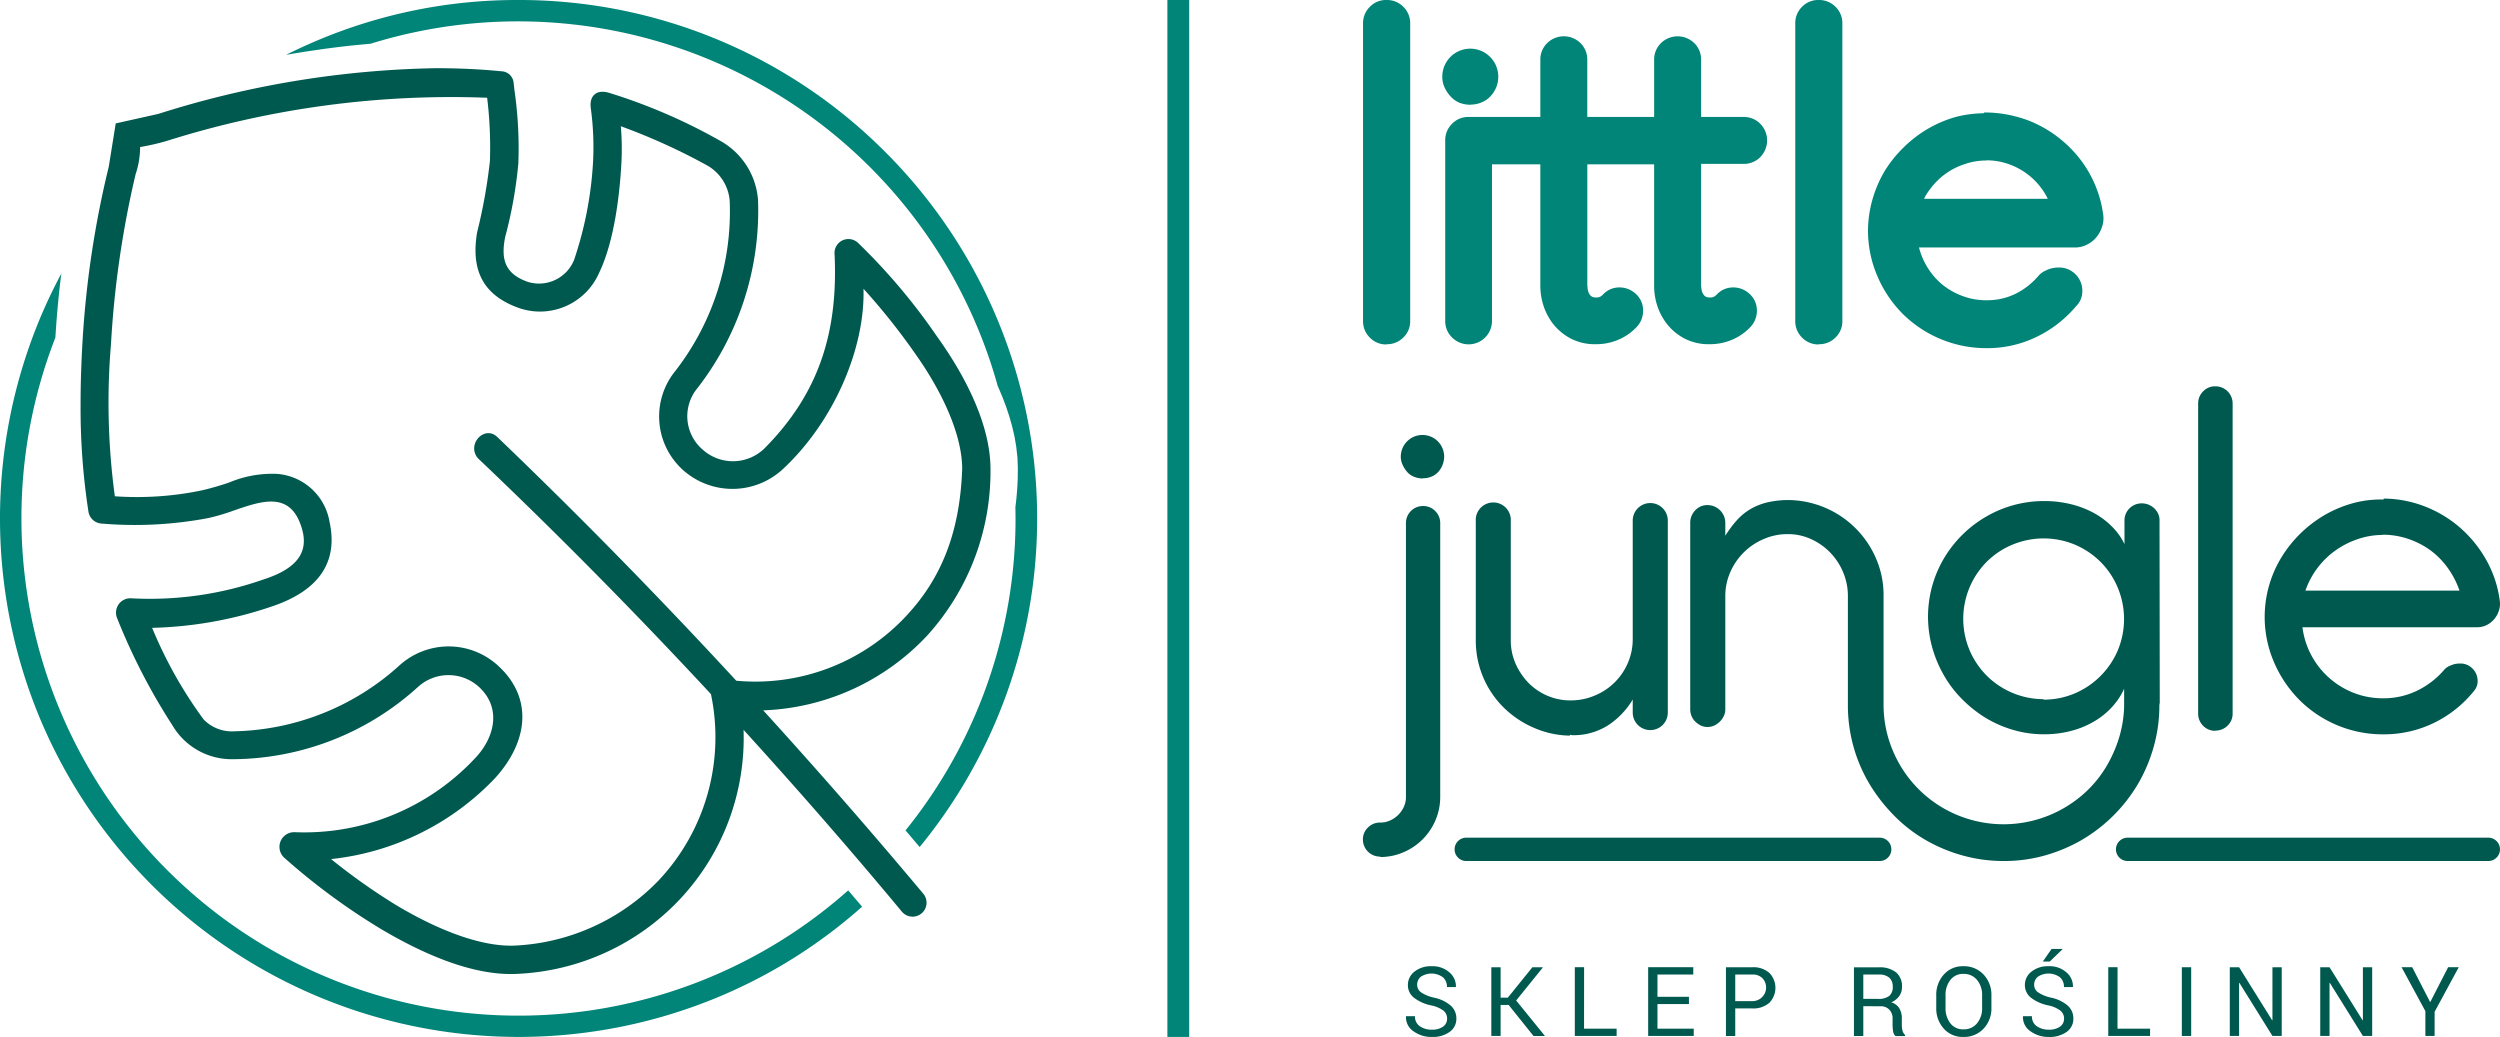 <svg xmlns="http://www.w3.org/2000/svg" width="199.528" height="82.761" viewBox="0 0 199.528 82.761">
  <g id="Group_6485" data-name="Group 6485" transform="translate(-135.472 -18.879)">
    <g id="Group_4207" data-name="Group 4207" transform="translate(135.472 18.879)">
      <path id="Path_27837" data-name="Path 27837" d="M180.437,125.928a.811.811,0,0,0-.284-.631,2.4,2.4,0,0,0-1-.428,3.335,3.335,0,0,1-1.359-.609,1.257,1.257,0,0,1-.487-1.015,1.331,1.331,0,0,1,.524-1.069,2.079,2.079,0,0,1,1.361-.431,2.034,2.034,0,0,1,1.435.495,1.459,1.459,0,0,1,.512,1.146l-.007.022h-.708a1.013,1.013,0,0,0-.319-.779,1.547,1.547,0,0,0-1.762-.048.811.811,0,0,0-.295.654.722.722,0,0,0,.319.6,3.058,3.058,0,0,0,1.039.421,2.979,2.979,0,0,1,1.319.631,1.356,1.356,0,0,1,.45,1.037,1.266,1.266,0,0,1-.542,1.067,2.326,2.326,0,0,1-1.415.4,2.456,2.456,0,0,1-1.452-.445,1.342,1.342,0,0,1-.611-1.19l.008-.022h.708a.918.918,0,0,0,.388.8,1.619,1.619,0,0,0,.96.274,1.481,1.481,0,0,0,.888-.238A.754.754,0,0,0,180.437,125.928Z" transform="translate(-64.941 -44.629)" fill="#00594f"/>
      <path id="Path_27838" data-name="Path 27838" d="M189.289,124.882h-.641v2.474h-.742v-5.485h.742V124.3h.574l1.962-2.427h.822l.01.02-2.128,2.633,2.284,2.813-.013.02h-.886Z" transform="translate(-68.882 -44.675)" fill="#00594f"/>
      <path id="Path_27839" data-name="Path 27839" d="M199.16,126.775h2.6v.581h-3.338v-5.485h.742Z" transform="translate(-72.735 -44.675)" fill="#00594f"/>
      <path id="Path_27840" data-name="Path 27840" d="M210.922,124.813H208.41v1.962h2.895v.581h-3.637v-5.485h3.6v.584H208.41v1.774h2.512Z" transform="translate(-76.126 -44.675)" fill="#00594f"/>
      <path id="Path_27841" data-name="Path 27841" d="M218.211,124.576h1.356a1.088,1.088,0,0,0,.829-1.814,1.055,1.055,0,0,0-.829-.307h-1.356Zm0,.581v2.2h-.742v-5.485h2.1a1.926,1.926,0,0,1,1.364.453,1.71,1.71,0,0,1,0,2.385,1.938,1.938,0,0,1-1.364.448Z" transform="translate(-79.719 -44.675)" fill="#00594f"/>
      <path id="Path_27842" data-name="Path 27842" d="M234.347,124.4h1.168a1.389,1.389,0,0,0,.906-.238.919.919,0,0,0,.277-.73.945.945,0,0,0-.27-.718,1.2,1.2,0,0,0-.839-.255h-1.242Zm0,.584v2.378H233.6v-5.48h1.985a2.091,2.091,0,0,1,1.376.4,1.438,1.438,0,0,1,.473,1.16,1.231,1.231,0,0,1-.22.735,1.49,1.49,0,0,1-.641.5,1.119,1.119,0,0,1,.648.475,1.548,1.548,0,0,1,.2.816v.515a1.738,1.738,0,0,0,.057.46.687.687,0,0,0,.2.332v.091h-.765a.628.628,0,0,1-.188-.378,3.156,3.156,0,0,1-.042-.512v-.5a.989.989,0,0,0-.26-.715.918.918,0,0,0-.7-.272Z" transform="translate(-85.634 -44.678)" fill="#00594f"/>
      <path id="Path_27843" data-name="Path 27843" d="M247.627,124.074a1.844,1.844,0,0,0-.408-1.235,1.35,1.35,0,0,0-1.091-.483,1.258,1.258,0,0,0-1.034.483,1.913,1.913,0,0,0-.386,1.235v.982a1.935,1.935,0,0,0,.386,1.245,1.259,1.259,0,0,0,1.034.482,1.352,1.352,0,0,0,1.093-.482,1.865,1.865,0,0,0,.406-1.245Zm.742.982a2.345,2.345,0,0,1-.623,1.67,2.126,2.126,0,0,1-1.618.663,2.013,2.013,0,0,1-1.561-.663,2.394,2.394,0,0,1-.6-1.67v-.975a2.392,2.392,0,0,1,.6-1.668,2,2,0,0,1,1.561-.668,2.121,2.121,0,0,1,1.618.666,2.345,2.345,0,0,1,.623,1.67Z" transform="translate(-89.432 -44.629)" fill="#00594f"/>
      <path id="Path_27844" data-name="Path 27844" d="M257.174,119.57h.866l.008.022-1.017.98h-.554Zm1,5.56a.817.817,0,0,0-.282-.631,2.389,2.389,0,0,0-1-.428,3.367,3.367,0,0,1-1.359-.609,1.266,1.266,0,0,1-.487-1.015,1.326,1.326,0,0,1,.527-1.069,2.075,2.075,0,0,1,1.361-.431,2.026,2.026,0,0,1,1.433.495,1.455,1.455,0,0,1,.515,1.146l-.008.022h-.708a1.013,1.013,0,0,0-.319-.779,1.547,1.547,0,0,0-1.762-.048.811.811,0,0,0-.3.654.718.718,0,0,0,.322.6,3.053,3.053,0,0,0,1.039.421,2.951,2.951,0,0,1,1.316.631,1.358,1.358,0,0,1,.453,1.037,1.267,1.267,0,0,1-.542,1.067,2.329,2.329,0,0,1-1.416.4,2.451,2.451,0,0,1-1.452-.445,1.342,1.342,0,0,1-.613-1.19l.007-.022h.71a.923.923,0,0,0,.386.8,1.625,1.625,0,0,0,.962.274,1.485,1.485,0,0,0,.889-.238A.753.753,0,0,0,258.171,125.13Z" transform="translate(-93.437 -43.832)" fill="#00594f"/>
      <path id="Path_27845" data-name="Path 27845" d="M266.375,126.775h2.6v.581h-3.337v-5.485h.742Z" transform="translate(-97.375 -44.675)" fill="#00594f"/>
      <rect id="Rectangle_1900" data-name="Rectangle 1900" width="0.747" height="5.485" transform="translate(174.134 77.196)" fill="#00594f"/>
      <path id="Path_27846" data-name="Path 27846" d="M285.1,127.356h-.742l-2.64-4.241-.022.008v4.233h-.742v-5.485h.742l2.64,4.234.022-.008v-4.226h.742Z" transform="translate(-102.992 -44.675)" fill="#00594f"/>
      <path id="Path_27847" data-name="Path 27847" d="M296.495,127.356h-.742l-2.64-4.241-.022.008v4.233h-.742v-5.485h.742l2.64,4.234.022-.008v-4.226h.742Z" transform="translate(-107.168 -44.675)" fill="#00594f"/>
      <path id="Path_27848" data-name="Path 27848" d="M304.884,124.659l1.433-2.788h.846l-1.925,3.555v1.93H304.5v-1.979l-1.9-3.506h.849Z" transform="translate(-110.928 -44.675)" fill="#00594f"/>
      <path id="Path_27849" data-name="Path 27849" d="M174.961,26.933a1.782,1.782,0,0,0,.545-1.329V1.89a1.823,1.823,0,0,0-.545-1.346A1.823,1.823,0,0,0,173.615,0a1.783,1.783,0,0,0-1.328.544,1.823,1.823,0,0,0-.545,1.346V25.6a1.823,1.823,0,0,0,.545,1.346,1.783,1.783,0,0,0,1.328.544l.018-.017A1.811,1.811,0,0,0,174.961,26.933Z" transform="translate(-62.957)" fill="#008578"/>
      <path id="Path_27850" data-name="Path 27850" d="M202.385,14.758h3.377a1.823,1.823,0,0,0,1.346-.544,1.894,1.894,0,0,0,0-2.657,1.823,1.823,0,0,0-1.346-.545h-3.377V6.465a1.823,1.823,0,0,0-.545-1.346,1.9,1.9,0,0,0-2.66,0,1.833,1.833,0,0,0-.544,1.346v4.547H193.3V6.465a1.823,1.823,0,0,0-.544-1.346,1.893,1.893,0,0,0-2.658,0,1.823,1.823,0,0,0-.544,1.346v4.547h-5.733a1.778,1.778,0,0,0-1.314.545,1.823,1.823,0,0,0-.545,1.346V27.266a1.82,1.82,0,0,0,.545,1.344,1.865,1.865,0,0,0,3.187-1.329V14.79h3.86v9.722A5.168,5.168,0,0,0,189.78,26a4.858,4.858,0,0,0,.77,1.5,4.438,4.438,0,0,0,1.378,1.168,4.173,4.173,0,0,0,2.066.48,4.516,4.516,0,0,0,1.808-.366,4.338,4.338,0,0,0,1.472-1.042,1.886,1.886,0,0,0,.48-1.361,1.757,1.757,0,0,0-.623-1.282,1.889,1.889,0,0,0-1.346-.479,1.756,1.756,0,0,0-1.28.623v-.015a.593.593,0,0,1-.465.193.771.771,0,0,1-.369-.064.6.6,0,0,1-.193-.193.908.908,0,0,1-.126-.319c-.032-.129-.032-.272-.049-.369V14.79h5.332v9.722A5.09,5.09,0,0,0,198.861,26a4.8,4.8,0,0,0,.77,1.5,4.4,4.4,0,0,0,1.376,1.168,4.173,4.173,0,0,0,2.066.48,4.507,4.507,0,0,0,1.808-.366,4.349,4.349,0,0,0,1.475-1.042,1.9,1.9,0,0,0,.48-1.361,1.769,1.769,0,0,0-.626-1.282,1.883,1.883,0,0,0-1.343-.479,1.761,1.761,0,0,0-1.282.623v-.015a.589.589,0,0,1-.465.193.766.766,0,0,1-.366-.064.559.559,0,0,1-.193-.193.915.915,0,0,1-.129-.319,3.385,3.385,0,0,1-.047-.369ZM184.867,9.845a1.981,1.981,0,0,0,.72-.5,2.363,2.363,0,0,0,.448-.7,2.326,2.326,0,0,0,.161-.849,2.234,2.234,0,1,0-4.468,0,2.016,2.016,0,0,0,.193.881,2.725,2.725,0,0,0,.448.673,1.984,1.984,0,0,0,.737.53,2.5,2.5,0,0,0,.881.158l.047-.015A2.072,2.072,0,0,0,184.867,9.845Z" transform="translate(-66.617 -1.677)" fill="#008578"/>
      <path id="Path_27851" data-name="Path 27851" d="M229.414,26.933a1.782,1.782,0,0,0,.545-1.329V1.89a1.823,1.823,0,0,0-.545-1.346A1.823,1.823,0,0,0,228.068,0a1.787,1.787,0,0,0-1.328.544A1.823,1.823,0,0,0,226.2,1.89V25.6a1.823,1.823,0,0,0,.545,1.346,1.787,1.787,0,0,0,1.328.544l.018-.017A1.811,1.811,0,0,0,229.414,26.933Z" transform="translate(-82.918)" fill="#008578"/>
      <path id="Path_27852" data-name="Path 27852" d="M246.547,18.271a5.483,5.483,0,0,1,2.692,1.987,5.109,5.109,0,0,1,.479.8h-9.879a4.05,4.05,0,0,1,.48-.767,5.514,5.514,0,0,1,2.753-2A5.186,5.186,0,0,1,244.788,18l.032-.015A5.273,5.273,0,0,1,246.547,18.271Zm-4.179-3.746a9.589,9.589,0,0,0-2.225.945,9.814,9.814,0,0,0-1.905,1.458,10,10,0,0,0-1.506,1.856A9.573,9.573,0,0,0,235.756,21a9.268,9.268,0,0,0-.386,2.449,9.147,9.147,0,0,0,.72,3.714,9.575,9.575,0,0,0,2,3.026,9.474,9.474,0,0,0,6.71,2.786,9.005,9.005,0,0,0,4.082-.927,9.565,9.565,0,0,0,3.172-2.514v.015a1.644,1.644,0,0,0,.416-1.007,1.853,1.853,0,0,0-.834-1.7,1.763,1.763,0,0,0-1.039-.3,2.28,2.28,0,0,0-.576.065,2.182,2.182,0,0,0-.465.175,1.562,1.562,0,0,0-.592.433,5.8,5.8,0,0,1-1.826,1.425,5.186,5.186,0,0,1-2.306.512,5.306,5.306,0,0,1-2-.369,5.581,5.581,0,0,1-1.682-1.009,5.738,5.738,0,0,1-1.712-2.833h12.426a2.125,2.125,0,0,0,.977-.225,2.267,2.267,0,0,0,.753-.591,2.461,2.461,0,0,0,.448-.816,2.066,2.066,0,0,0,.1-.977,9.277,9.277,0,0,0-3.09-5.765,9.592,9.592,0,0,0-2.8-1.729,9.9,9.9,0,0,0-3.6-.673l-.065.065A9.128,9.128,0,0,0,242.368,14.525Z" transform="translate(-86.281 -5.189)" fill="#008578"/>
      <path id="Path_27853" data-name="Path 27853" d="M176.545,58.255a1.7,1.7,0,0,0,.663-.131,1.47,1.47,0,0,0,.53-.366,1.781,1.781,0,0,0,.349-.562,1.841,1.841,0,0,0,.131-.663,1.731,1.731,0,1,0-3.462,0,1.522,1.522,0,0,0,.151.663,2.215,2.215,0,0,0,.364.562,1.41,1.41,0,0,0,.547.381,1.888,1.888,0,0,0,.695.134Zm-3.412,30.231a4.647,4.647,0,0,0,1.838-.381,4.8,4.8,0,0,0,2.551-2.551,4.7,4.7,0,0,0,.381-1.873V61.85a1.336,1.336,0,0,0-.4-.977,1.31,1.31,0,0,0-.963-.4,1.356,1.356,0,0,0-1.373,1.376V83.68a1.84,1.84,0,0,1-.165.794,2.247,2.247,0,0,1-.448.649,2.323,2.323,0,0,1-.646.445,1.864,1.864,0,0,1-.8.166,1.337,1.337,0,0,0-.975.4,1.281,1.281,0,0,0-.4.945,1.361,1.361,0,0,0,1.373,1.373Z" transform="translate(-62.957 -20.086)" fill="#00594f"/>
      <path id="Path_27854" data-name="Path 27854" d="M193.46,81.894h.121l.015.018a5.158,5.158,0,0,0,2.9-.782,6.347,6.347,0,0,0,1.977-2.063v1.039a1.4,1.4,0,1,0,2.8,0V64.785a1.4,1.4,0,0,0-2.8,0v9.477a4.771,4.771,0,0,1-.391,1.89,4.877,4.877,0,0,1-2.626,2.591,4.836,4.836,0,0,1-1.925.393,4.612,4.612,0,0,1-1.876-.376,4.7,4.7,0,0,1-1.517-1.039,5.274,5.274,0,0,1-1.022-1.534,4.622,4.622,0,0,1-.376-1.876V64.837a1.4,1.4,0,1,0-2.793,0v9.474a7.514,7.514,0,0,0,2.183,5.352,7.83,7.83,0,0,0,2.4,1.635,7.41,7.41,0,0,0,2.93.649Z" transform="translate(-68.163 -23.236)" fill="#00594f"/>
      <path id="Path_27855" data-name="Path 27855" d="M241.2,78.9a6.461,6.461,0,0,1-4.551-1.866,6.516,6.516,0,0,1-1.383-2.049,6.47,6.47,0,0,1,1.366-7.047,6.407,6.407,0,0,1,2.051-1.368,6.5,6.5,0,0,1,5,0,6.5,6.5,0,0,1,2.048,1.383,6.367,6.367,0,0,1,1.366,2.052,6.5,6.5,0,0,1,0,5,6.49,6.49,0,0,1-3.432,3.432,6.336,6.336,0,0,1-2.5.5Zm9.247.284-.018-14.547a1.188,1.188,0,0,0-.116-.549,1.4,1.4,0,0,0-.317-.433,1.614,1.614,0,0,0-.45-.284,1.478,1.478,0,0,0-.532-.1,1.364,1.364,0,0,0-1.383,1.383v1.866a5.09,5.09,0,0,0-1-1.4,6.3,6.3,0,0,0-1.45-1.084,7.708,7.708,0,0,0-1.833-.7,8.869,8.869,0,0,0-2.148-.25,9.176,9.176,0,0,0-4.649,1.267,9.361,9.361,0,0,0-3.332,3.315,9.155,9.155,0,0,0-.933,7.1A9.63,9.63,0,0,0,233.223,77a8.947,8.947,0,0,0,1.45,1.9,10.081,10.081,0,0,0,1.865,1.484,9.236,9.236,0,0,0,2.2.965,8.548,8.548,0,0,0,2.449.351,8.348,8.348,0,0,0,2.3-.3,7.1,7.1,0,0,0,1.848-.8,6.135,6.135,0,0,0,1.368-1.148,5.48,5.48,0,0,0,.9-1.383v1.447a9.529,9.529,0,0,1-.416,2.5,10.523,10.523,0,0,1-1,2.249,9.156,9.156,0,0,1-1.5,1.9,9.613,9.613,0,0,1-1.933,1.45,9.625,9.625,0,0,1-8.5.517,9.531,9.531,0,0,1-5.1-5.1,9.377,9.377,0,0,1-.75-3.731v-8.68a7.306,7.306,0,0,0-.6-2.949,7.7,7.7,0,0,0-6.965-4.666,7.49,7.49,0,0,0-1.7.183,4.9,4.9,0,0,0-1.349.535,4.5,4.5,0,0,0-1.084.883,8.657,8.657,0,0,0-.933,1.25V64.824a1.423,1.423,0,0,0-1.418-1.415,1.306,1.306,0,0,0-.982.416,1.411,1.411,0,0,0-.4,1V79.687a1.451,1.451,0,0,0,.1.549,1.334,1.334,0,0,0,.3.45,1.734,1.734,0,0,0,.45.317,1.279,1.279,0,0,0,1.067,0,1.6,1.6,0,0,0,.767-.767,1.223,1.223,0,0,0,.116-.549V70.673a4.685,4.685,0,0,1,.4-1.917,5.037,5.037,0,0,1,2.65-2.63,4.717,4.717,0,0,1,1.933-.4,4.395,4.395,0,0,1,1.865.4,4.967,4.967,0,0,1,1.534,1.081,5.13,5.13,0,0,1,1.032,1.584,4.884,4.884,0,0,1,.369,1.9v8.68a12.239,12.239,0,0,0,1.715,6.282,13.488,13.488,0,0,0,1.95,2.514,11.723,11.723,0,0,0,2.5,1.95,12.607,12.607,0,0,0,2.967,1.249,12.167,12.167,0,0,0,3.315.45,11.96,11.96,0,0,0,3.3-.45,12.835,12.835,0,0,0,2.95-1.249,12.632,12.632,0,0,0,4.463-4.464,12.643,12.643,0,0,0,1.25-2.967,12.065,12.065,0,0,0,.45-3.315Z" transform="translate(-78.074 -23.097)" fill="#00594f"/>
      <path id="Path_27856" data-name="Path 27856" d="M278.333,76.153a1.349,1.349,0,0,0,.985-.4,1.309,1.309,0,0,0,.4-.967V50.061a1.368,1.368,0,0,0-1.385-1.385,1.3,1.3,0,0,0-.967.4,1.346,1.346,0,0,0-.4.984V74.785a1.347,1.347,0,0,0,.4.984,1.3,1.3,0,0,0,.967.4Z" transform="translate(-101.529 -17.843)" fill="#00594f"/>
      <path id="Path_27857" data-name="Path 27857" d="M294.783,65.71a6.243,6.243,0,0,1,2.044.341,6.524,6.524,0,0,1,1.772.918,6.428,6.428,0,0,1,1.378,1.413,6.944,6.944,0,0,1,.921,1.789H288.6a6.614,6.614,0,0,1,2.368-3.184,6.8,6.8,0,0,1,1.786-.918,6.127,6.127,0,0,1,2.009-.341Zm.035-2.809a8.385,8.385,0,0,0-2.452.3,9.64,9.64,0,0,0-2.232.937,10.091,10.091,0,0,0-1.922,1.465,9.863,9.863,0,0,0-1.5,1.873,9.133,9.133,0,0,0-.646,8.343,9.7,9.7,0,0,0,2.009,3.031,9.413,9.413,0,0,0,6.708,2.791,9.14,9.14,0,0,0,4.087-.918,9.323,9.323,0,0,0,3.167-2.522,1.23,1.23,0,0,0,.307-.715,1.464,1.464,0,0,0-.136-.715,1.445,1.445,0,0,0-.495-.562,1.307,1.307,0,0,0-.767-.22,2.067,2.067,0,0,0-.458.049,3.379,3.379,0,0,0-.41.154,1.179,1.179,0,0,0-.409.307,6.621,6.621,0,0,1-2.145,1.653,6.069,6.069,0,0,1-2.707.611,6.333,6.333,0,0,1-2.351-.426,6.578,6.578,0,0,1-1.957-1.19,6.48,6.48,0,0,1-2.145-4.053h13.928a1.7,1.7,0,0,0,.767-.171,1.819,1.819,0,0,0,.611-.477,2.06,2.06,0,0,0,.376-.681,1.75,1.75,0,0,0,.067-.784,8.994,8.994,0,0,0-1.037-3.182,9.759,9.759,0,0,0-2.044-2.574,9.506,9.506,0,0,0-2.811-1.737,9.266,9.266,0,0,0-3.353-.663Z" transform="translate(-104.603 -23.033)" fill="#00594f"/>
      <path id="Path_27858" data-name="Path 27858" d="M184.21,107.41a.931.931,0,1,1,0-1.863h32.995a.931.931,0,1,1,0,1.863Zm52.784,0a.931.931,0,1,1,0-1.863H265.78a.931.931,0,1,1,0,1.863H236.994Z" transform="translate(-67.185 -38.691)" fill="#00594f"/>
      <path id="Path_27859" data-name="Path 27859" d="M54.594,0A40.951,40.951,0,0,0,38.486,3.251q-1.243.527-2.439,1.126l.732-.126.737-.119.737-.111.74-.106.742-.1.742-.091.742-.084.747-.074.744-.067.075-.007A39.727,39.727,0,0,1,91.145,25.941a39.1,39.1,0,0,1,1.7,4.874l.047.1.03.067.282.668.03.077.257.678.032.087.228.688.029.094.2.7.027.106.163.708.025.121.121.715.017.136.08.723.01.151.025.725,0,.081v.008l-.01.757,0,.077L94.4,39l-.005.077-.062.725-.009.077-.069.581c0,.3.01.609.01.915a39.565,39.565,0,0,1-8.779,24.9l.378.445.473.557.277.324a41.35,41.35,0,0,0-2.759-55.484A41.239,41.239,0,0,0,54.594,0Z" transform="translate(-13.214 0)" fill="#008578" fill-rule="evenodd"/>
      <path id="Path_27860" data-name="Path 27860" d="M62.483,57.479C56.329,50.81,49.952,44.3,43.415,38.033c-1.022-.987-2.484.579-1.554,1.687q9.538,9.067,18.6,18.827a16.68,16.68,0,0,1-4.181,14.878,17.049,17.049,0,0,1-11.39,5.189c-2.46.136-5.84-1-9.583-3.244a49.689,49.689,0,0,1-5.164-3.655,21.135,21.135,0,0,0,13.114-6.488c2.615-2.9,3-6.32.309-8.86a5.837,5.837,0,0,0-7.984-.092,20.232,20.232,0,0,1-13.168,5.241,3.139,3.139,0,0,1-2.44-.943,34.565,34.565,0,0,1-4.112-7.314,31.9,31.9,0,0,0,9.588-1.719c3.751-1.267,5.273-3.548,4.568-6.757a4.6,4.6,0,0,0-4.139-3.808,8.812,8.812,0,0,0-3.852.678,22.07,22.07,0,0,1-2.183.631,25.389,25.389,0,0,1-6.958.475,55.607,55.607,0,0,1-.309-12.129,78.16,78.16,0,0,1,1.969-13.586,6.785,6.785,0,0,0,.356-2.158,18.519,18.519,0,0,0,2.14-.492A75.407,75.407,0,0,1,42.6,10.952,32.882,32.882,0,0,1,42.821,16,42.685,42.685,0,0,1,41.8,21.688c-.45,2.7.186,4.956,3.4,6.067a5.149,5.149,0,0,0,6.329-2.814c1.245-2.57,1.651-6.4,1.777-8.628a21.491,21.491,0,0,0-.037-3.088,49.087,49.087,0,0,1,6.821,3.09,3.562,3.562,0,0,1,1.868,2.873,20.769,20.769,0,0,1-4.315,13.539,5.747,5.747,0,0,0,.566,7.915,5.92,5.92,0,0,0,8.017-.074c4.06-3.788,6.545-9.63,6.411-14.37a51.413,51.413,0,0,1,4.048,5.067c2.487,3.479,3.84,6.854,3.828,9.328-.193,5.293-1.808,8.858-4.443,11.691A16.447,16.447,0,0,1,62.483,57.479ZM16.356,12.241l-3.4.759L12.4,16.457A77.853,77.853,0,0,0,10.3,30.5c-.092,1.618-.146,3.211-.149,4.787v.238a54.189,54.189,0,0,0,.632,8.487,1.13,1.13,0,0,0,1.049.925,31.363,31.363,0,0,0,8.541-.445,17.191,17.191,0,0,0,2.017-.6c2.259-.779,4.5-1.549,5.4,1.361.5,1.594.1,3.135-3.026,4.139A27.4,27.4,0,0,1,14.174,50.9a1.146,1.146,0,0,0-1.124,1.544,49.2,49.2,0,0,0,4.419,8.576A5.487,5.487,0,0,0,22.2,63.744a22.159,22.159,0,0,0,14.888-5.775,3.61,3.61,0,0,1,4.9.044c1.846,1.752,1.119,4.142-.384,5.686A18.658,18.658,0,0,1,27.283,69.57a1.173,1.173,0,0,0-.915,2,51.9,51.9,0,0,0,7.834,5.77c2.883,1.7,7.121,3.763,10.875,3.531a18.987,18.987,0,0,0,12.869-5.911A18.8,18.8,0,0,0,63.064,61.4c4.32,4.748,8.549,9.593,12.623,14.495a1.115,1.115,0,1,0,1.693-1.45q-6.209-7.42-12.748-14.6a18.835,18.835,0,0,0,13.1-5.983,19.479,19.479,0,0,0,5.04-13.265c0-3.825-2.323-7.888-4.286-10.619a48.22,48.22,0,0,0-6.28-7.438,1.112,1.112,0,0,0-1.883.782c.319,6.339-1.249,11.26-5.617,15.642a3.607,3.607,0,0,1-4.889.084,3.507,3.507,0,0,1-.443-4.909,23.1,23.1,0,0,0,4.845-15.029,5.9,5.9,0,0,0-3.093-4.763,44.637,44.637,0,0,0-8.809-3.793c-.979-.288-1.578.227-1.445,1.229a22.914,22.914,0,0,1,.174,4.407A29.575,29.575,0,0,1,49.537,23.9a3.019,3.019,0,0,1-3.731,1.734c-1.8-.651-2.118-1.808-1.767-3.568a34.967,34.967,0,0,0,1.051-5.879,32.458,32.458,0,0,0-.312-5.854c-.022-.191-.044-.381-.064-.571a1.013,1.013,0,0,0-.985-.924c-1.628-.16-3.288-.239-4.969-.245h-.269A77.278,77.278,0,0,0,16.356,12.241Z" transform="translate(-3.72 -3.15)" fill="#00594f" fill-rule="evenodd"/>
      <path id="Path_27861" data-name="Path 27861" d="M57.488,92.144A41.429,41.429,0,0,1,3.251,70.125a41.527,41.527,0,0,1,0-32.216Q4,36.143,4.894,34.473l-.025.193-.089.742L4.7,36.15l-.074.745-.067.742-.059.745-.052.747-.03.455A39.713,39.713,0,0,0,25.941,90.568,39.639,39.639,0,0,0,67.695,83.7l1.111,1.3A40.96,40.96,0,0,1,57.488,92.144Z" transform="translate(0 -12.637)" fill="#008578" fill-rule="evenodd"/>
      <rect id="Rectangle_1901" data-name="Rectangle 1901" width="1.742" height="82.761" transform="translate(93.17)" fill="#008578"/>
    </g>
  </g>
</svg>
